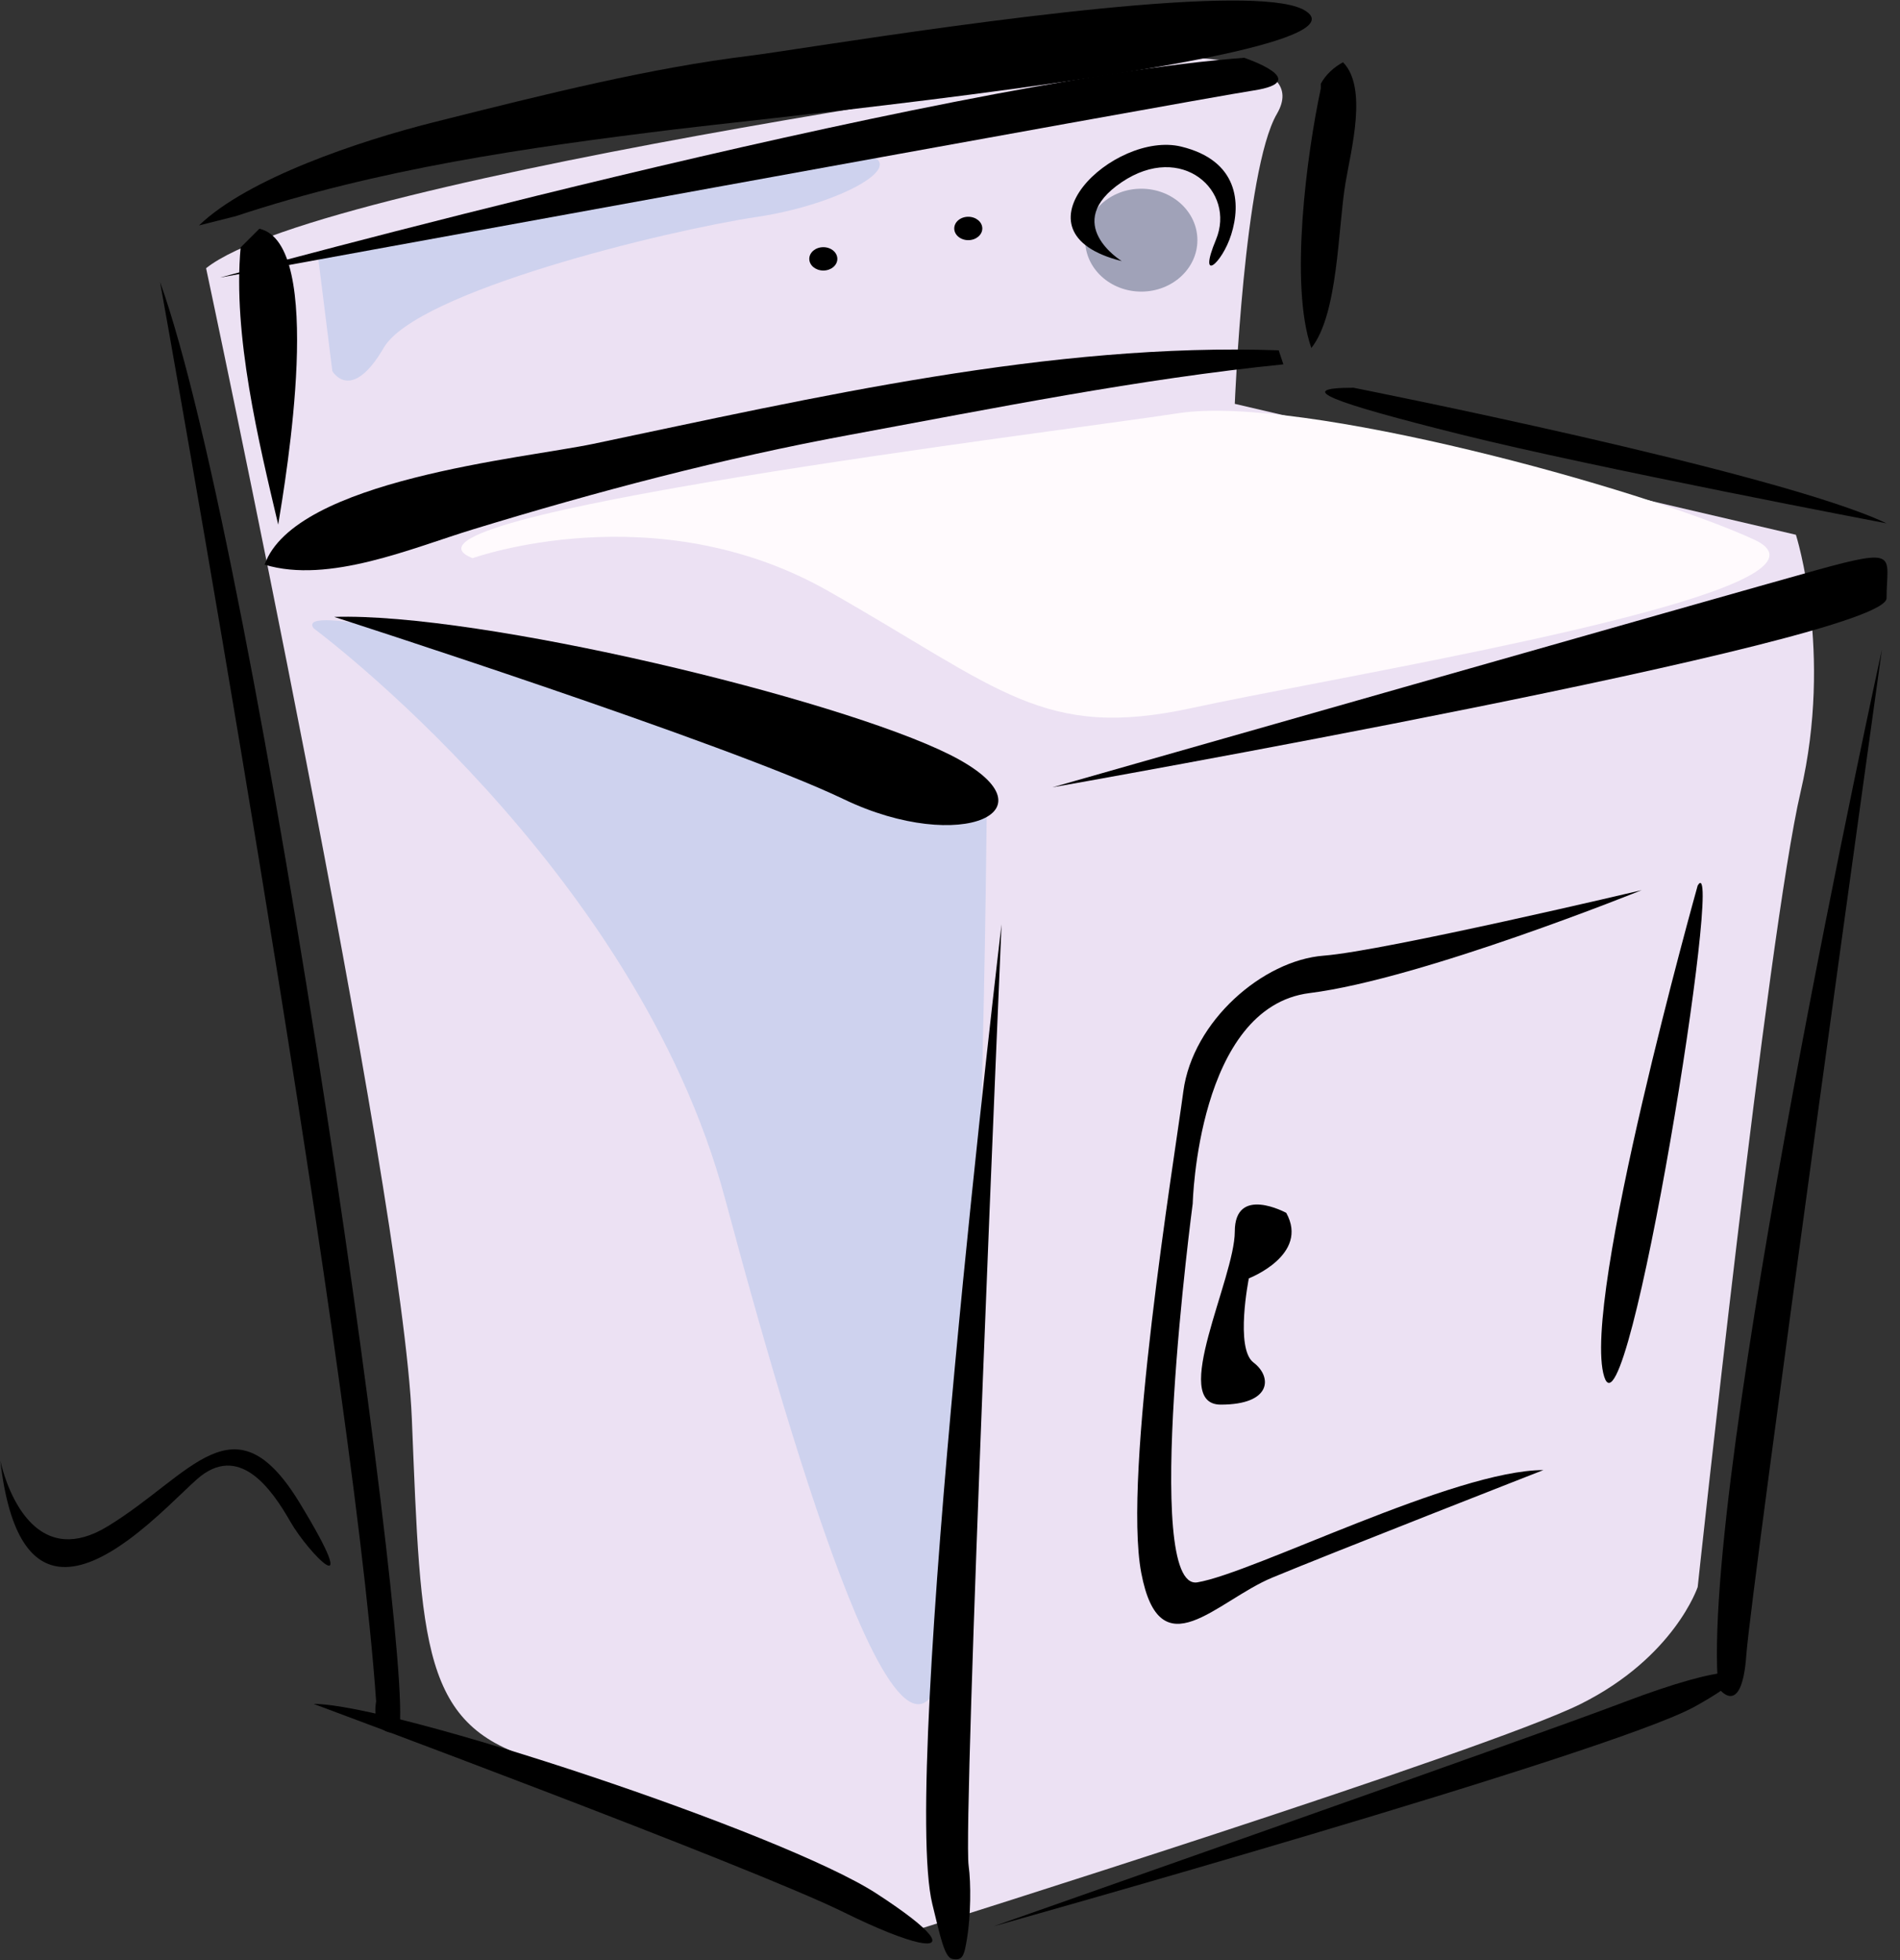 <?xml version="1.0" encoding="UTF-8"?><svg xmlns="http://www.w3.org/2000/svg" xmlns:xlink="http://www.w3.org/1999/xlink" height="224.6" preserveAspectRatio="xMidYMid meet" version="1.0" viewBox="0.8 -0.1 217.7 224.6" width="217.7" zoomAndPan="magnify"><rect x="0.8" y="-0.1" width="217.7" height="224.6" fill="#333333" stroke="none"/><g><g id="change1_1"><path d="M 24.414 30.633 C 24.414 30.633 46.918 136.195 47.988 162.449 C 49.059 188.707 49.059 197.816 62.453 201.566 C 75.848 205.316 106.387 220.855 106.387 220.855 C 106.387 220.855 171.211 200.492 181.926 195.137 C 192.645 189.781 195.32 181.742 195.32 181.742 C 195.32 181.742 203.359 106.723 207.109 90.648 C 210.859 74.57 206.574 61.176 206.574 61.176 L 142.281 46.172 C 142.281 46.172 143.355 19.379 147.105 12.949 C 150.852 6.52 136.926 6.52 136.926 6.52 C 136.926 6.52 37.809 19.914 24.414 30.633" fill="#ece1f3"/></g><g id="change2_1"><path d="M 36.738 71.895 C 36.738 71.895 73.703 99.223 83.883 137.266 C 88.855 155.844 94.207 173.906 98.82 184.789 C 101.59 191.316 104.094 195.258 106.086 195.168 C 107.574 195.102 108.781 192.793 109.602 187.637 C 113.352 164.059 113.887 90.113 113.887 90.113 C 113.887 90.113 32.453 65.996 36.738 71.895" fill="#ced2ee"/></g><g id="change2_2"><path d="M 37.273 29.562 L 38.879 42.422 C 38.879 42.422 41.023 46.172 44.773 39.742 C 48.523 33.312 76.918 26.344 87.633 24.738 C 98.348 23.129 107.992 17.234 96.207 17.234 C 84.418 17.234 37.273 29.562 37.273 29.562" fill="#ced2ee"/></g><g id="change3_1"><path d="M 54.953 63.855 C 54.953 63.855 75.848 56.352 95.672 67.605 C 115.492 78.859 120.316 84.754 137.461 81.004 C 144.266 79.512 157.832 77.094 170.906 74.352 C 184.414 71.516 197.402 68.336 201.891 65.473 C 204 64.125 204.23 62.848 201.754 61.711 C 188.895 55.816 149.781 45.102 135.852 47.242 C 121.922 49.387 42.633 59.031 54.953 63.855" fill="#fffafd"/></g><g id="change4_1"><path d="M 137.996 27.418 C 137.996 30.672 135.117 33.312 131.566 33.312 C 128.016 33.312 125.137 30.672 125.137 27.418 C 125.137 24.16 128.016 21.523 131.566 21.523 C 135.117 21.523 137.996 24.16 137.996 27.418" fill="#a0a2b8"/></g><g id="change5_1"><path d="M 27.789 24.676 C 44.258 19.223 61.023 16.824 78.172 14.719 C 87.129 13.621 125.027 9.824 142.371 5.797 C 149.438 4.152 153.09 2.477 149.988 0.926 C 148.488 0.223 145.562 -0.055 141.754 -0.039 C 125.18 0.023 91.926 5.652 86.773 6.281 C 75.465 7.664 63.734 10.57 50.363 13.941 C 42.023 16.047 29.211 20.316 23.602 25.73 L 27.789 24.676"/></g><g id="change5_2"><path d="M 19.141 32.219 C 19.141 32.219 41.07 154.234 43.898 194.859 C 43.898 194.859 43.09 198.676 46.297 198.453 C 49.504 198.23 30.461 63.656 19.141 32.219"/></g><g id="change5_3"><path d="M 28.371 28.254 C 27.461 38.289 30.441 50.551 32.676 60.012 C 33.555 54.633 38.129 27.801 30.516 26.109 L 28.371 28.254"/></g><g id="change5_4"><path d="M 147.312 40.039 C 121.238 39.129 94.102 45.445 68.777 50.758 C 60.832 52.426 34.578 54.855 31.117 64.598 C 38.473 66.836 48.055 62.672 55.008 60.551 C 69.281 56.191 83.555 52.422 98.227 49.715 C 114.738 46.672 131.262 43.328 147.848 41.648 L 147.312 40.039"/></g><g id="change5_5"><path d="M 152.137 10.035 C 150.523 17.57 148.527 32.586 151.051 39.777 C 154.145 35.875 154.082 26.152 154.961 20.887 C 155.598 17.055 157.539 9.934 154.68 7.035 C 153.676 7.57 152.684 8.457 152.137 9.496 L 152.137 10.035"/></g><g id="change5_6"><path d="M 39.09 70.586 C 39.09 70.586 84.094 85.051 97.488 91.48 C 110.879 97.914 122.457 92.789 109.602 86.359 C 96.742 79.93 55.699 70.047 39.09 70.586"/></g><g id="change5_7"><path d="M 155.883 44.328 C 155.883 44.328 204.637 53.973 216.961 59.867 C 216.961 59.867 183.207 53.438 168.207 49.688 C 153.203 45.938 148.922 44.328 155.883 44.328"/></g><g id="change5_8"><path d="M 121.387 90.113 C 121.387 90.113 199.277 67.906 208.926 65.227 C 218.57 62.547 216.961 63.617 216.961 68.441 C 216.961 73.262 121.387 90.113 121.387 90.113"/></g><g id="change5_9"><path d="M 115.555 105.809 C 115.555 105.809 103.969 203.184 107.629 218.086 C 108.539 221.809 109.027 224.188 109.914 224.359 C 111.117 224.594 111.277 223.977 111.605 221.992 C 112.027 219.449 112.07 215.699 111.785 213.676 C 111.105 208.867 115.555 105.809 115.555 105.809"/></g><g id="change5_10"><path d="M 216.426 74.336 C 216.426 74.336 195.531 169.715 197.676 193.293 C 197.676 193.293 198.344 194.23 199.078 194.23 C 199.816 194.23 200.621 193.293 200.891 189.543 C 201.422 182.039 216.426 74.336 216.426 74.336"/></g><g id="change5_11"><path d="M 36.738 195.137 C 36.738 195.137 86.812 213.746 97.488 219.012 C 101.41 220.949 104.406 222.113 106.09 222.469 C 108.988 223.074 108.012 221.273 101.238 216.871 C 90.523 209.906 45.844 195.137 36.738 195.137"/></g><g id="change5_12"><path d="M 114.629 220.621 C 114.629 220.621 175.707 199.188 186.961 194.902 C 198.211 190.613 204.641 190.078 194.996 195.438 C 185.352 200.797 114.629 220.621 114.629 220.621"/></g><g id="change5_13"><path d="M 26.023 31.703 C 26.023 31.703 107.992 9.199 143.352 6.52 C 143.352 6.52 151.391 9.199 144.426 10.27 C 137.461 11.34 26.023 31.703 26.023 31.703"/></g><g id="change5_14"><path d="M 129.328 29.816 C 129.328 29.816 122.297 25.523 129.32 20.777 C 136.219 16.121 142.441 21.789 140.121 27.371 C 138.008 32.449 140.809 30.148 141.871 26.777 C 143.016 23.164 142.676 18.289 136.148 16.699 C 128.453 14.824 116.062 26.52 129.328 29.816"/></g><g id="change5_15"><path d="M 188.895 101.898 C 188.895 101.898 163.711 112.078 150.852 113.688 C 137.996 115.297 137.461 137.801 137.461 137.801 C 137.461 137.801 131.566 182.277 137.996 181.207 C 144.426 180.133 167.465 168.344 177.641 168.344 C 177.641 168.344 152.996 177.988 146.566 180.668 C 140.141 183.348 133.711 191.387 131.566 180.133 C 129.422 168.883 135.316 132.98 136.387 124.941 C 137.461 116.902 145.496 109.938 152.461 109.402 C 159.426 108.867 188.895 101.898 188.895 101.898"/></g><g id="change5_16"><path d="M 195.32 101.363 C 195.32 101.363 181.926 149.055 184.605 157.629 C 187.285 166.203 198.535 96.004 195.32 101.363"/></g><g id="change5_17"><path d="M 148.176 138.871 C 148.176 138.871 142.281 135.656 142.281 141.016 C 142.281 146.375 134.781 160.844 140.672 160.844 C 146.566 160.844 146.566 157.629 144.426 156.02 C 142.281 154.414 143.891 146.375 143.891 146.375 C 143.891 146.375 150.852 143.695 148.176 138.871"/></g><g id="change5_18"><path d="M 113.352 26.078 C 113.352 26.816 112.629 27.418 111.742 27.418 C 110.855 27.418 110.137 26.816 110.137 26.078 C 110.137 25.336 110.855 24.738 111.742 24.738 C 112.629 24.738 113.352 25.336 113.352 26.078"/></g><g id="change5_19"><path d="M 96.742 29.562 C 96.742 30.301 96.023 30.898 95.137 30.898 C 94.246 30.898 93.527 30.301 93.527 29.562 C 93.527 28.82 94.246 28.223 95.137 28.223 C 96.023 28.223 96.742 28.82 96.742 29.562"/></g><g id="change5_20"><path d="M 15.43 176.402 C 12.922 178.223 10.25 179.598 7.867 179.441 C 4.582 179.23 1.844 176.113 0.84 167.273 C 0.84 167.273 1.402 170.086 2.941 172.566 C 4.09 174.422 5.789 176.094 8.207 176.262 C 9.609 176.355 11.25 175.945 13.164 174.773 C 22.809 168.883 27.629 159.77 35.129 172.094 C 42.629 184.422 36.203 177.992 34.059 174.238 C 31.914 170.488 28.164 165.129 23.344 169.414 C 21.641 170.93 18.676 174.039 15.43 176.402"/></g></g></svg>